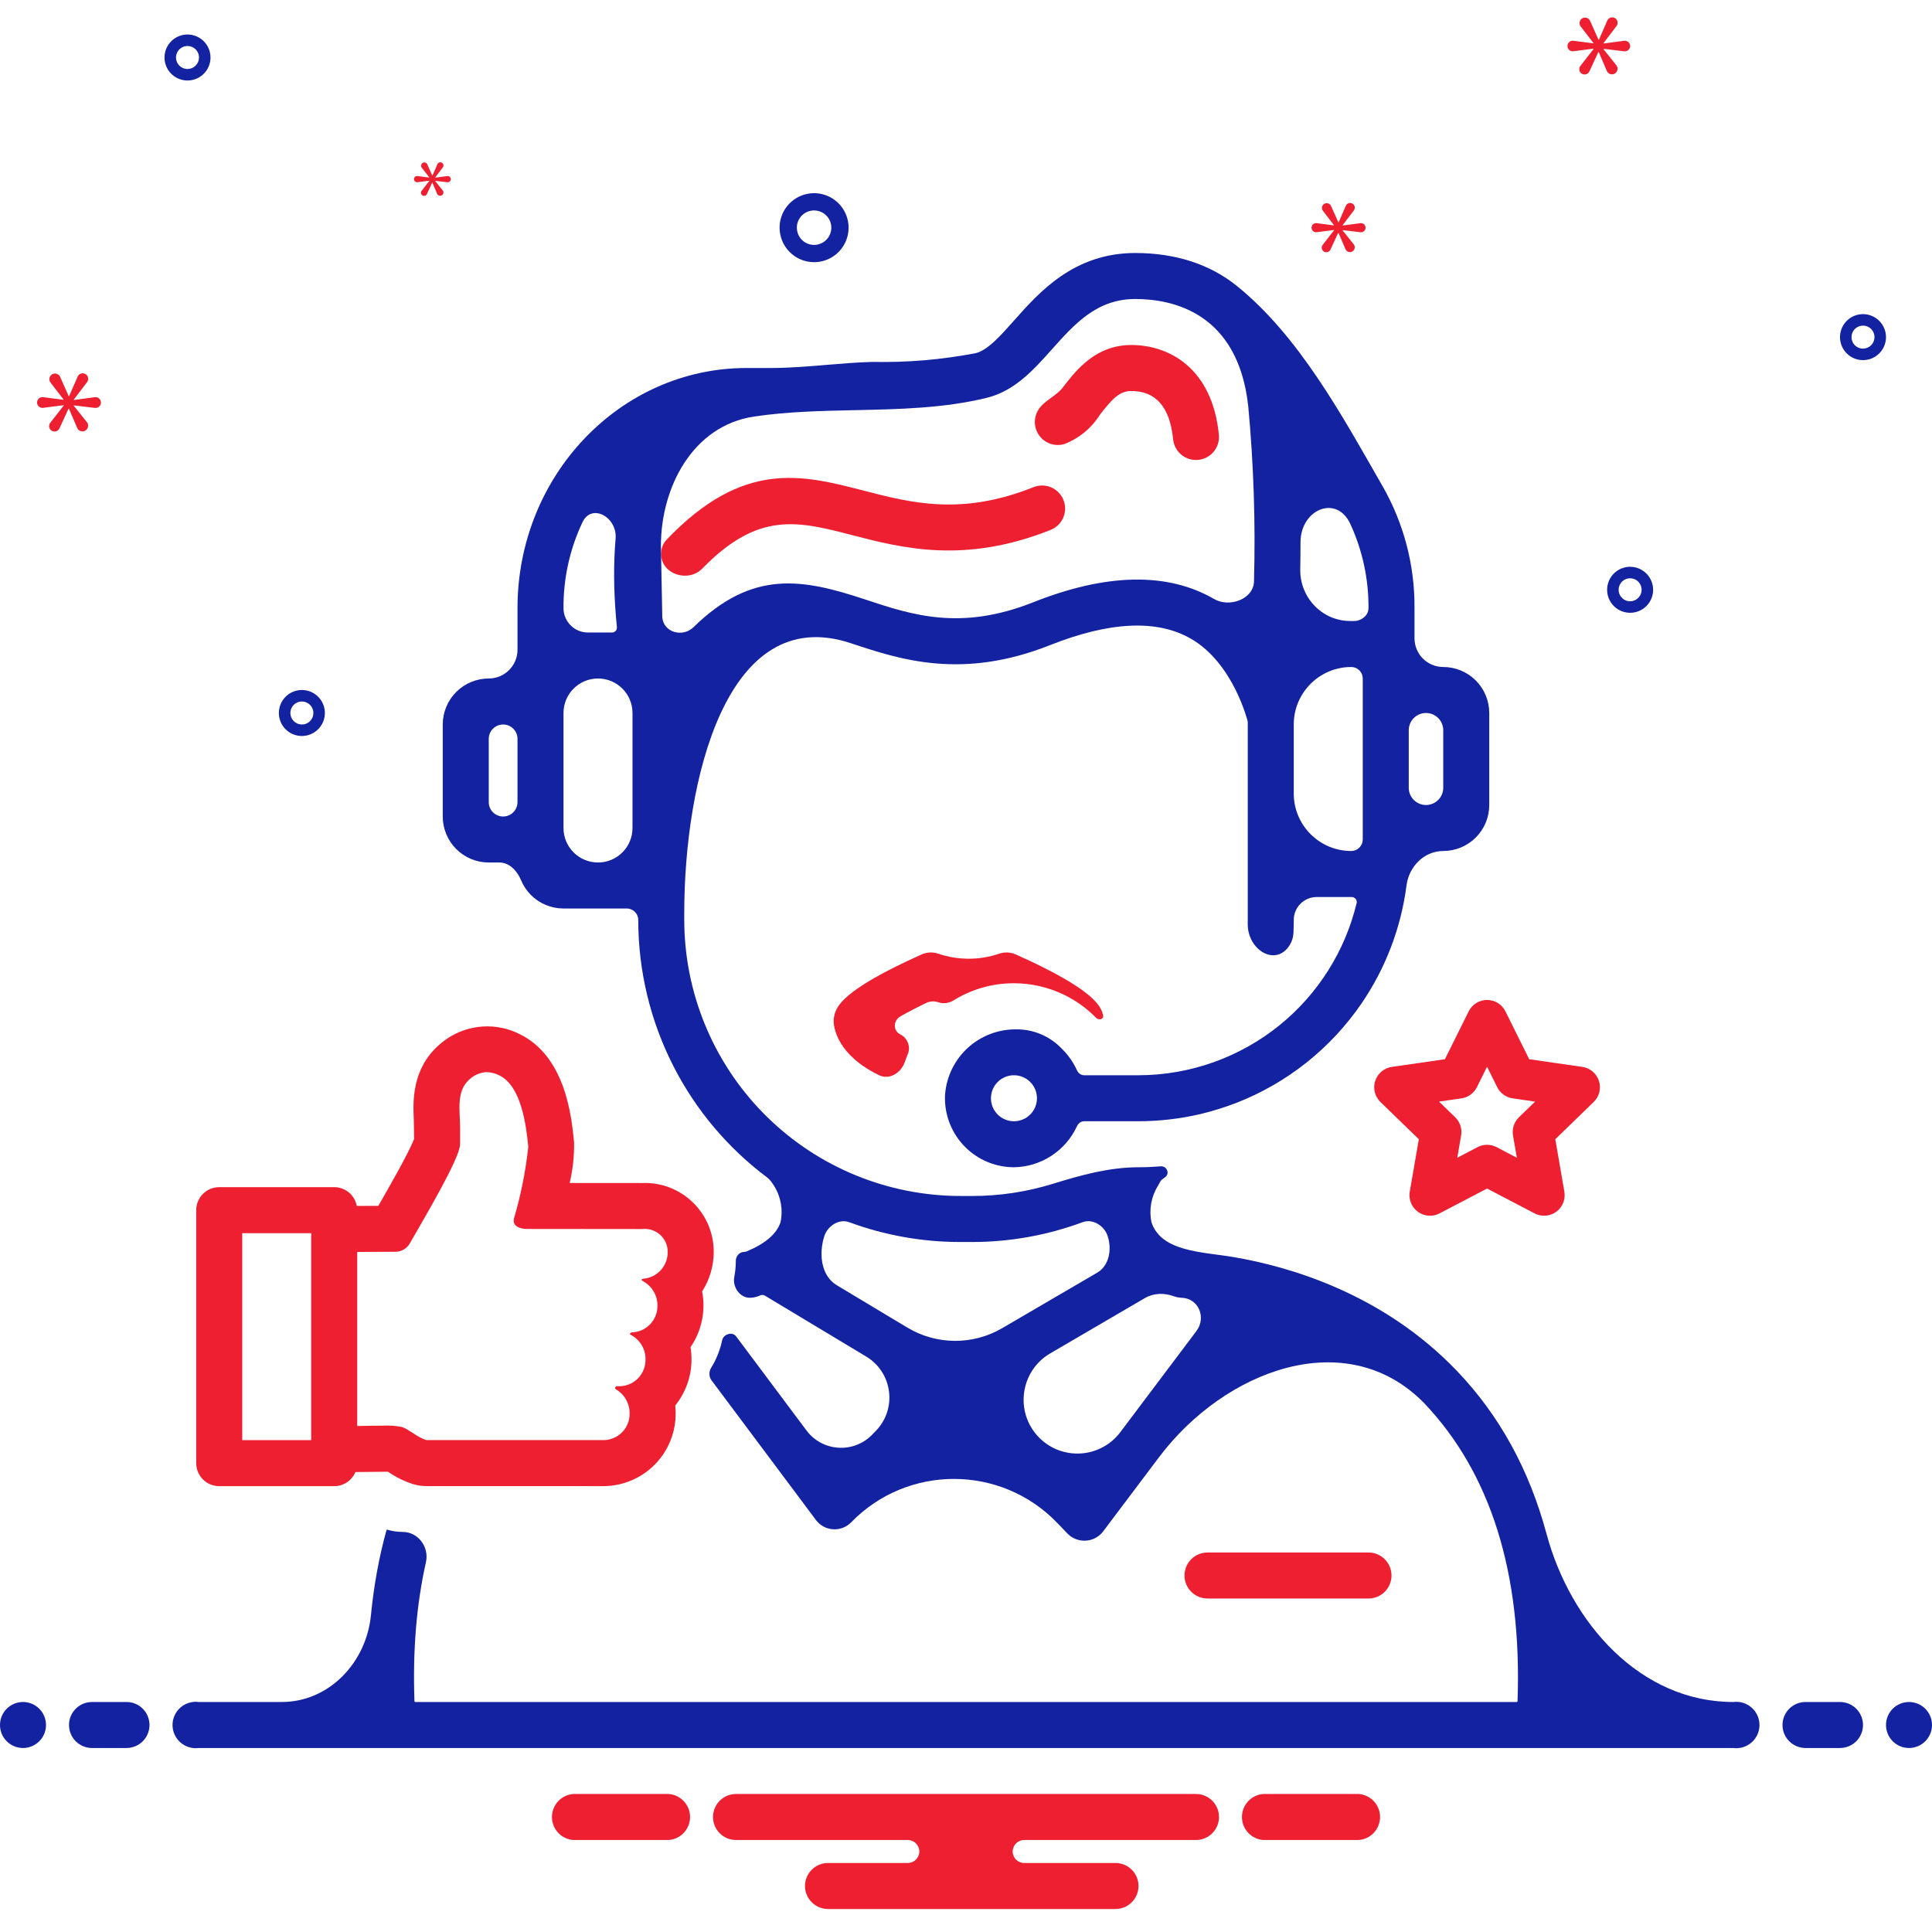 <svg width="512" height="512" viewBox="0 0 512 512" fill="none" xmlns="http://www.w3.org/2000/svg">
<g clip-path="url(#clip0_1816_12025)">
<path d="M360.088 475.429H334.769C333.234 475.548 331.8 476.242 330.754 477.371C329.709 478.501 329.128 479.984 329.128 481.524C329.128 483.064 329.709 484.546 330.754 485.676C331.8 486.806 333.234 487.5 334.769 487.619H360.088C361.623 487.5 363.057 486.806 364.103 485.676C365.148 484.546 365.729 483.064 365.729 481.524C365.729 479.984 365.148 478.501 364.103 477.371C363.057 476.242 361.623 475.548 360.088 475.429ZM177.231 475.429H151.912C150.377 475.548 148.943 476.242 147.897 477.371C146.851 478.501 146.271 479.984 146.271 481.524C146.271 483.064 146.851 484.546 147.897 485.676C148.943 486.806 150.377 487.5 151.912 487.619H177.231C178.766 487.5 180.2 486.806 181.246 485.676C182.291 484.546 182.872 483.064 182.872 481.524C182.872 479.984 182.291 478.501 181.246 477.371C180.2 476.242 178.766 475.548 177.231 475.429ZM316.952 475.429H195.048C193.431 475.429 191.881 476.071 190.738 477.214C189.594 478.357 188.952 479.907 188.952 481.524C188.952 483.141 189.594 484.691 190.738 485.834C191.881 486.977 193.431 487.619 195.048 487.619H240.579C242.262 487.619 243.627 488.984 243.627 490.667V490.667C243.627 492.35 242.262 493.714 240.579 493.714H219.428C217.812 493.714 216.262 494.357 215.119 495.5C213.975 496.643 213.333 498.193 213.333 499.81C213.333 501.426 213.975 502.977 215.119 504.12C216.262 505.263 217.812 505.905 219.428 505.905H295.619C297.236 505.905 298.786 505.263 299.929 504.12C301.072 502.977 301.714 501.426 301.714 499.81C301.714 498.193 301.072 496.643 299.929 495.5C298.786 494.357 297.236 493.714 295.619 493.714H271.421C269.738 493.714 268.373 492.35 268.373 490.667V490.667C268.373 488.984 269.738 487.619 271.421 487.619H316.952C318.569 487.619 320.119 486.977 321.262 485.834C322.405 484.691 323.048 483.141 323.048 481.524C323.048 479.907 322.405 478.357 321.262 477.214C320.119 476.071 318.569 475.429 316.952 475.429ZM320 423.619H362.667C364.283 423.619 365.833 422.977 366.977 421.834C368.12 420.691 368.762 419.141 368.762 417.524C368.762 415.907 368.12 414.357 366.977 413.214C365.833 412.071 364.283 411.429 362.667 411.429H320C318.383 411.429 316.833 412.071 315.69 413.214C314.547 414.357 313.905 415.907 313.905 417.524C313.905 419.141 314.547 420.691 315.69 421.834C316.833 422.977 318.383 423.619 320 423.619ZM291.526 109.845C294.827 105.612 296.719 103.619 299.828 103.619C306.334 103.619 310.052 107.922 310.888 116.404C311.035 117.909 311.737 119.306 312.856 120.322C313.976 121.339 315.434 121.903 316.946 121.905C317.147 121.905 317.347 121.895 317.547 121.874C319.155 121.716 320.635 120.926 321.66 119.678C322.686 118.429 323.174 116.824 323.017 115.215C321.298 97.676 309.912 91.429 299.825 91.429C290.426 91.429 285.303 98.002 281.911 102.351C281.897 102.371 281.883 102.39 281.87 102.41C280.058 104.989 276.559 106.109 275.021 108.86V108.86C274.231 110.271 274.035 111.938 274.475 113.493C274.914 115.049 275.954 116.367 277.365 117.156C278.776 117.946 280.443 118.142 281.999 117.702C285.949 116.196 289.295 113.436 291.526 109.845ZM248.693 265.62C250.044 266.085 251.526 265.842 252.741 265.089C257.523 262.127 263.053 260.554 268.708 260.572C273.248 260.575 277.73 261.591 281.827 263.548C285.043 265.083 287.959 267.168 290.446 269.7C291.26 270.53 292.606 270.112 292.328 268.983V268.983C291.748 266.88 290.56 262.492 269.227 252.953C267.824 252.32 266.234 252.244 264.777 252.739V252.739C259.56 254.518 253.874 254.512 248.655 252.739V252.739C247.198 252.245 245.608 252.321 244.206 252.953C222.903 262.492 221.714 266.88 221.135 268.983C220.987 269.571 220.916 270.175 220.922 270.781C221.002 272.403 221.917 279.593 232.978 284.943C235.755 286.286 238.841 284.275 239.82 281.351C240.052 280.659 240.309 279.976 240.59 279.302C241.397 277.377 240.479 275.056 238.604 274.138V274.138C236.586 273.149 236.696 270.426 238.655 269.323C240.882 268.07 243.15 266.892 245.456 265.792C246.469 265.309 247.632 265.255 248.693 265.62V265.62Z" fill="#ED1F30"/>
<path d="M6.095 463.238C9.462 463.238 12.191 460.509 12.191 457.143C12.191 453.777 9.462 451.048 6.095 451.048C2.729 451.048 0 453.777 0 457.143C0 460.509 2.729 463.238 6.095 463.238Z" fill="#1322A0"/>
<path d="M33.524 451.048H24.381C22.764 451.048 21.214 451.69 20.071 452.833C18.928 453.976 18.286 455.527 18.286 457.143C18.286 458.76 18.928 460.31 20.071 461.453C21.214 462.596 22.764 463.238 24.381 463.238H33.524C35.14 463.238 36.691 462.596 37.834 461.453C38.977 460.31 39.619 458.76 39.619 457.143C39.619 455.527 38.977 453.976 37.834 452.833C36.691 451.69 35.14 451.048 33.524 451.048ZM487.619 451.048H478.476C476.86 451.048 475.309 451.69 474.166 452.833C473.023 453.976 472.381 455.527 472.381 457.143C472.381 458.76 473.023 460.31 474.166 461.453C475.309 462.596 476.86 463.238 478.476 463.238H487.619C489.236 463.238 490.786 462.596 491.929 461.453C493.072 460.31 493.714 458.76 493.714 457.143C493.714 455.527 493.072 453.976 491.929 452.833C490.786 451.69 489.236 451.048 487.619 451.048Z" fill="#1322A0"/>
<path d="M505.905 463.238C509.271 463.238 512 460.509 512 457.143C512 453.777 509.271 451.048 505.905 451.048C502.539 451.048 499.81 453.777 499.81 457.143C499.81 460.509 502.539 463.238 505.905 463.238Z" fill="#1322A0"/>
<path d="M278.339 140.465C255.573 149.517 239.055 145.25 225.798 141.806C211.431 138.09 200.983 135.414 186.134 150.656C182.396 154.492 175.293 152.216 175.189 146.86V146.86C175.162 145.435 175.685 144.04 176.67 143.009C196.95 121.799 212.521 125.79 228.846 130.012C241.585 133.303 254.751 136.717 273.829 129.128C274.576 128.819 275.377 128.661 276.185 128.664C276.994 128.666 277.793 128.83 278.538 129.144C279.283 129.459 279.958 129.918 280.524 130.496C281.089 131.074 281.534 131.758 281.833 132.509C282.132 133.261 282.279 134.064 282.265 134.872C282.25 135.681 282.076 136.478 281.75 137.218C281.425 137.959 280.956 138.627 280.371 139.184C279.785 139.742 279.095 140.177 278.339 140.465Z" fill="#ED1F30"/>
<path d="M215.741 69.48C217.549 69.48 219.317 68.944 220.82 67.939C222.324 66.935 223.496 65.507 224.188 63.836C224.88 62.166 225.061 60.327 224.708 58.554C224.355 56.78 223.485 55.151 222.206 53.873C220.927 52.594 219.298 51.723 217.525 51.37C215.751 51.017 213.913 51.199 212.242 51.891C210.572 52.583 209.144 53.754 208.139 55.258C207.134 56.761 206.598 58.529 206.598 60.337C206.601 62.762 207.565 65.086 209.279 66.8C210.993 68.514 213.317 69.478 215.741 69.48ZM215.741 55.766C216.645 55.766 217.529 56.034 218.281 56.536C219.032 57.039 219.618 57.753 219.964 58.588C220.31 59.423 220.401 60.343 220.225 61.229C220.048 62.116 219.613 62.931 218.973 63.57C218.334 64.209 217.52 64.645 216.633 64.821C215.746 64.997 214.827 64.907 213.992 64.561C213.156 64.215 212.442 63.629 211.94 62.877C211.438 62.125 211.17 61.242 211.17 60.337C211.17 59.125 211.652 57.963 212.509 57.106C213.366 56.249 214.529 55.767 215.741 55.766ZM432 150.206C430.794 150.206 429.616 150.563 428.614 151.233C427.611 151.903 426.83 152.855 426.369 153.968C425.907 155.082 425.787 156.308 426.022 157.49C426.257 158.672 426.838 159.758 427.69 160.611C428.542 161.463 429.629 162.044 430.811 162.279C431.993 162.514 433.219 162.393 434.333 161.932C435.446 161.471 436.398 160.69 437.068 159.687C437.738 158.685 438.095 157.506 438.095 156.301C438.094 154.685 437.451 153.135 436.308 151.993C435.166 150.85 433.616 150.207 432 150.206ZM432 159.349C431.397 159.349 430.808 159.17 430.307 158.835C429.806 158.5 429.415 158.024 429.184 157.467C428.954 156.91 428.893 156.298 429.011 155.706C429.129 155.115 429.419 154.572 429.845 154.146C430.271 153.72 430.814 153.429 431.405 153.312C431.997 153.194 432.609 153.255 433.166 153.485C433.723 153.716 434.199 154.107 434.534 154.608C434.869 155.109 435.048 155.698 435.048 156.301C435.047 157.109 434.726 157.884 434.154 158.455C433.583 159.026 432.808 159.348 432 159.349ZM49.691 9.144C48.486 9.144 47.307 9.501 46.305 10.171C45.303 10.841 44.522 11.793 44.06 12.906C43.599 14.02 43.478 15.246 43.713 16.428C43.949 17.61 44.529 18.696 45.381 19.549C46.234 20.401 47.32 20.982 48.502 21.217C49.685 21.452 50.91 21.331 52.024 20.87C53.138 20.409 54.09 19.628 54.759 18.625C55.429 17.623 55.787 16.444 55.787 15.239C55.785 13.623 55.142 12.073 54 10.931C52.857 9.788 51.307 9.145 49.691 9.144ZM49.691 18.286C49.089 18.286 48.499 18.108 47.998 17.773C47.497 17.438 47.106 16.962 46.876 16.405C46.645 15.848 46.585 15.235 46.702 14.644C46.82 14.053 47.11 13.51 47.536 13.084C47.963 12.658 48.506 12.367 49.097 12.25C49.688 12.132 50.301 12.193 50.858 12.423C51.415 12.654 51.891 13.044 52.225 13.546C52.56 14.047 52.739 14.636 52.739 15.239C52.738 16.047 52.417 16.822 51.846 17.393C51.274 17.964 50.499 18.286 49.691 18.286ZM493.714 83.246C492.509 83.246 491.33 83.604 490.328 84.274C489.326 84.943 488.544 85.895 488.083 87.009C487.622 88.123 487.501 89.348 487.736 90.531C487.971 91.713 488.552 92.799 489.404 93.652C490.257 94.504 491.343 95.085 492.525 95.32C493.708 95.555 494.933 95.434 496.047 94.973C497.161 94.512 498.113 93.73 498.782 92.728C499.452 91.726 499.81 90.547 499.81 89.342C499.808 87.726 499.165 86.176 498.023 85.033C496.88 83.891 495.33 83.248 493.714 83.246ZM493.714 92.389C493.112 92.389 492.522 92.21 492.021 91.876C491.52 91.541 491.129 91.065 490.899 90.508C490.668 89.951 490.608 89.338 490.725 88.747C490.843 88.156 491.133 87.613 491.559 87.187C491.986 86.76 492.529 86.47 493.12 86.353C493.711 86.235 494.324 86.295 494.881 86.526C495.437 86.757 495.913 87.147 496.248 87.648C496.583 88.15 496.762 88.739 496.762 89.342C496.761 90.15 496.44 90.924 495.868 91.496C495.297 92.067 494.522 92.388 493.714 92.389ZM86.095 188.953C86.095 187.748 85.738 186.569 85.068 185.567C84.398 184.564 83.446 183.783 82.333 183.322C81.219 182.86 79.993 182.74 78.811 182.975C77.629 183.21 76.543 183.791 75.69 184.643C74.838 185.496 74.257 186.582 74.022 187.764C73.787 188.946 73.907 190.172 74.369 191.286C74.83 192.399 75.611 193.351 76.614 194.021C77.616 194.691 78.794 195.048 80 195.048C81.616 195.047 83.165 194.404 84.308 193.261C85.451 192.119 86.094 190.569 86.095 188.953ZM76.952 188.953C76.952 188.35 77.131 187.761 77.466 187.26C77.801 186.759 78.277 186.368 78.834 186.137C79.391 185.907 80.003 185.846 80.595 185.964C81.186 186.082 81.729 186.372 82.155 186.798C82.581 187.224 82.871 187.767 82.989 188.359C83.107 188.95 83.046 189.562 82.816 190.119C82.585 190.676 82.194 191.152 81.693 191.487C81.192 191.822 80.603 192.001 80 192.001C79.192 192 78.417 191.679 77.846 191.107C77.275 190.536 76.953 189.761 76.952 188.953Z" fill="#1322A0"/>
<path d="M19.55 105.924C19.55 105.91 19.555 105.896 19.564 105.884L23.072 101.273C23.606 100.57 23.398 99.556 22.63 99.121V99.121C21.877 98.694 20.919 99.014 20.574 99.807L18.333 104.952C18.321 104.979 18.294 104.997 18.264 104.997V104.997C18.235 104.997 18.208 104.98 18.196 104.953L15.934 99.875C15.575 99.069 14.597 98.75 13.831 99.189V99.189C13.047 99.638 12.841 100.676 13.392 101.392L16.822 105.839C16.83 105.85 16.835 105.864 16.835 105.878V105.878C16.835 105.917 16.801 105.946 16.763 105.941L11.431 105.253C10.578 105.143 9.823 105.808 9.823 106.668V106.668C9.823 107.527 10.577 108.192 11.43 108.082L16.809 107.392C16.847 107.388 16.881 107.417 16.881 107.456V107.456C16.881 107.47 16.876 107.484 16.867 107.495L13.321 112.045C12.8 112.713 12.97 113.685 13.685 114.138V114.138C14.418 114.6 15.39 114.313 15.753 113.527L18.151 108.329C18.163 108.304 18.188 108.288 18.215 108.288V108.288C18.243 108.288 18.269 108.305 18.28 108.331L20.456 113.406C20.811 114.236 21.81 114.57 22.594 114.123V114.123C23.4 113.663 23.604 112.592 23.024 111.867L19.564 107.541C19.555 107.53 19.55 107.515 19.55 107.501V107.501C19.55 107.463 19.584 107.433 19.622 107.437L25.15 108.097C26 108.199 26.749 107.534 26.749 106.678V106.678C26.749 105.813 25.988 105.146 25.131 105.26L19.625 105.99C19.586 105.995 19.55 105.964 19.55 105.924V105.924ZM113.786 47.927C113.786 47.935 113.783 47.943 113.778 47.949L111.734 50.57C111.434 50.955 111.532 51.515 111.944 51.776V51.776C112.366 52.042 112.926 51.877 113.135 51.423L114.515 48.43C114.522 48.415 114.537 48.406 114.554 48.406V48.406C114.57 48.406 114.586 48.416 114.592 48.431L115.843 51.352C116.048 51.83 116.623 52.023 117.074 51.766V51.766C117.538 51.501 117.656 50.884 117.322 50.467L115.33 47.977C115.325 47.97 115.322 47.962 115.322 47.954V47.954C115.322 47.931 115.341 47.914 115.363 47.917L118.545 48.296C119.036 48.354 119.467 47.971 119.467 47.478V47.478C119.467 46.98 119.028 46.596 118.535 46.661L115.364 47.081C115.342 47.083 115.322 47.066 115.322 47.044V47.044C115.322 47.036 115.325 47.028 115.33 47.021L117.35 44.364C117.657 43.959 117.537 43.377 117.095 43.126V43.126C116.662 42.881 116.112 43.064 115.913 43.521L114.62 46.485C114.613 46.5 114.598 46.51 114.581 46.51V46.51C114.565 46.51 114.55 46.5 114.543 46.485L113.24 43.561C113.033 43.097 112.471 42.913 112.03 43.165V43.165C111.577 43.424 111.458 44.022 111.776 44.435L113.751 46.997C113.756 47.003 113.759 47.011 113.759 47.019V47.019C113.759 47.042 113.739 47.059 113.717 47.056L110.647 46.658C110.156 46.594 109.72 46.977 109.72 47.472V47.472C109.72 47.967 110.155 48.35 110.646 48.287L113.744 47.89C113.766 47.887 113.786 47.904 113.786 47.927V47.927ZM430.432 13.592C431.266 13.691 432 13.04 432 12.2V12.2C432 11.352 431.254 10.699 430.414 10.81L425.011 11.526C424.973 11.531 424.939 11.501 424.939 11.463V11.463C424.939 11.449 424.943 11.435 424.952 11.424L428.394 6.899C428.918 6.209 428.714 5.216 427.961 4.788V4.788C427.222 4.37 426.283 4.683 425.944 5.461L423.745 10.506C423.733 10.534 423.707 10.551 423.677 10.551V10.551C423.647 10.551 423.62 10.534 423.608 10.507L421.389 5.529C421.036 4.738 420.077 4.425 419.326 4.857V4.857C418.558 5.298 418.356 6.315 418.897 7.016L422.259 11.378C422.267 11.389 422.272 11.403 422.272 11.417V11.417C422.272 11.456 422.238 11.486 422.2 11.48L416.974 10.804C416.138 10.696 415.397 11.347 415.397 12.19V12.19C415.397 13.033 416.136 13.684 416.972 13.577L422.246 12.901C422.284 12.896 422.318 12.926 422.318 12.964V12.964C422.318 12.979 422.313 12.992 422.304 13.004L418.827 17.468C418.317 18.123 418.483 19.076 419.185 19.52V19.52C419.903 19.974 420.857 19.692 421.212 18.92L423.564 13.819C423.575 13.795 423.6 13.779 423.628 13.779V13.779C423.656 13.779 423.681 13.795 423.692 13.821L425.827 18.802C426.175 19.615 427.154 19.943 427.923 19.505V19.505C428.713 19.053 428.914 18.003 428.346 17.292L424.953 13.05C424.944 13.038 424.939 13.024 424.939 13.009V13.009C424.939 12.971 424.972 12.941 425.01 12.946L430.432 13.592ZM355.803 59.709C355.803 59.697 355.807 59.686 355.814 59.677L358.782 55.772C359.235 55.177 359.058 54.319 358.407 53.951V53.951C357.77 53.59 356.96 53.861 356.667 54.532L354.772 58.885C354.762 58.908 354.739 58.923 354.714 58.923V58.923C354.689 58.923 354.666 58.908 354.656 58.886L352.742 54.591C352.438 53.908 351.611 53.638 350.962 54.01V54.01C350.299 54.391 350.124 55.269 350.591 55.874L353.491 59.637C353.499 59.646 353.503 59.658 353.503 59.67V59.67C353.503 59.702 353.474 59.727 353.442 59.723L348.932 59.141C348.211 59.048 347.572 59.61 347.572 60.337V60.337C347.572 61.065 348.211 61.626 348.932 61.534L353.479 60.949C353.513 60.944 353.542 60.97 353.542 61.004V61.004C353.542 61.016 353.538 61.028 353.53 61.038L350.531 64.889C350.09 65.454 350.234 66.277 350.84 66.659V66.659C351.459 67.051 352.282 66.808 352.589 66.142L354.617 61.744C354.627 61.722 354.648 61.709 354.672 61.709V61.709C354.697 61.709 354.719 61.723 354.728 61.745L356.571 66.04C356.872 66.741 357.716 67.024 358.379 66.646V66.646C359.061 66.257 359.234 65.351 358.743 64.738L355.816 61.078C355.808 61.068 355.803 61.056 355.803 61.043V61.043C355.803 61.01 355.833 60.984 355.866 60.988L360.539 61.547C361.259 61.633 361.893 61.071 361.893 60.346V60.346C361.893 59.615 361.249 59.051 360.525 59.146L355.864 59.762C355.832 59.766 355.803 59.742 355.803 59.709V59.709Z" fill="#ED1F30"/>
<path fill-rule="evenodd" clip-rule="evenodd" d="M459.337 451.048V451.048C434.754 451.048 416.22 430.198 409.837 406.457C405.265 389.454 397.321 375.003 386.042 363.246C366.558 342.91 341.94 335.694 326.896 333.136C318.722 331.746 307.78 331.797 305.158 323.932V323.932C304.453 320.588 305.076 317.102 306.895 314.21C307.063 313.941 307.215 313.663 307.349 313.376C307.502 313.05 307.72 312.756 308.009 312.54C308.274 312.343 308.537 312.145 308.8 311.945C310.072 310.98 309.219 308.984 307.627 309.09V309.09C305.676 309.242 303.695 309.334 301.714 309.334V309.334C293.998 309.334 286.474 311.412 279.103 313.697C272.162 315.849 264.916 316.953 257.605 316.953C257.551 316.953 257.5 316.953 257.446 316.953C256.861 316.952 253.178 316.95 252.617 316.922C233.556 316.413 215.445 308.49 202.133 294.837C188.822 281.184 181.36 262.878 181.333 243.81V241.981C181.333 207.129 192.386 159.47 225.463 170.454V170.454L225.474 170.457C238.608 174.815 254.94 180.234 278.339 170.941C294.095 164.694 306.621 164.115 315.551 169.235C326.823 175.689 330.593 190.941 330.666 191.235V191.235C330.666 191.237 330.667 191.24 330.667 191.242V243.81C330.667 244.138 330.665 244.466 330.661 244.794C330.572 251.75 338.093 256.352 341.786 250.457V250.457C342.407 249.468 342.742 248.322 342.788 247.155C342.831 246.04 342.857 244.925 342.857 243.81V243.81C342.857 240.443 345.586 237.715 348.952 237.715H358.095V237.715C358.985 237.672 359.73 238.46 359.522 239.326C356.48 251.991 349.362 263.327 339.237 271.575C328.637 280.211 315.387 284.935 301.714 284.953H287.337C286.492 284.953 285.743 284.419 285.41 283.642V283.642C284.447 281.526 283.104 279.605 281.448 277.974C279.86 276.287 277.935 274.953 275.798 274.061C273.661 273.168 271.359 272.736 269.044 272.793C264.403 272.805 259.932 274.543 256.501 277.67C253.071 280.796 250.926 285.087 250.484 289.707C250.453 290.134 250.423 290.591 250.423 291.048C250.427 295.896 252.355 300.545 255.783 303.973C259.212 307.402 263.86 309.33 268.709 309.334C272.235 309.278 275.673 308.227 278.628 306.302C281.583 304.377 283.934 301.657 285.41 298.454V298.454C285.743 297.677 286.492 297.143 287.337 297.143H301.714C307.213 297.134 312.694 296.5 318.05 295.254C321.345 294.469 324.583 293.461 327.741 292.236C341.164 286.986 352.694 277.812 360.826 265.912C367.232 256.539 371.297 245.816 372.741 234.642C373.389 229.632 377.425 225.524 382.476 225.524V225.524C384.077 225.524 385.663 225.209 387.142 224.597C388.621 223.984 389.965 223.087 391.097 221.954C392.229 220.822 393.127 219.478 393.74 217.999C394.352 216.52 394.667 214.935 394.667 213.334V188.953C394.667 187.352 394.352 185.766 393.74 184.287C393.127 182.808 392.229 181.464 391.097 180.332C389.965 179.2 388.621 178.302 387.142 177.689C385.663 177.077 384.077 176.762 382.476 176.762V176.762C378.268 176.762 374.857 173.351 374.857 169.143V161.158C374.946 149.813 372.018 138.647 366.374 128.805V128.805C355.77 110.314 344.326 89.128 327.738 75.742C320.741 70.095 311.618 67.048 300.861 67.048C284.617 67.048 275.444 77.379 268.77 84.907C265.143 88.991 261.73 92.831 258.56 93.593C249.565 95.323 240.412 96.1 231.253 95.909C227.167 96.019 223.098 96.359 219.032 96.699C214.092 97.112 209.155 97.524 204.191 97.524H197.821C164.358 97.524 137.143 126.05 137.143 161.158V172.191C137.143 176.399 133.732 179.81 129.524 179.81V179.81C127.923 179.809 126.338 180.124 124.858 180.737C123.379 181.349 122.035 182.247 120.903 183.379C119.771 184.511 118.873 185.855 118.261 187.335C117.648 188.814 117.333 190.399 117.333 192V216.381C117.333 217.982 117.648 219.568 118.261 221.047C118.873 222.526 119.771 223.87 120.903 225.002C122.035 226.134 123.379 227.032 124.858 227.645C126.338 228.257 127.923 228.572 129.524 228.572H132.355C134.999 228.572 137.059 230.795 138.07 233.237V233.237C138.683 234.716 139.58 236.06 140.713 237.193C141.845 238.325 143.189 239.223 144.668 239.835C146.147 240.447 147.732 240.763 149.333 240.762H166.095C167.778 240.762 169.143 242.127 169.143 243.81V243.81C169.147 257.299 172.351 270.594 178.491 282.604C184.409 294.181 192.893 304.245 203.288 312.033C204.049 312.604 204.594 313.406 205.105 314.21V314.21C206.937 317.097 207.561 320.589 206.842 323.932C205.83 326.968 202.841 329.568 197.904 331.618C197.669 331.716 197.417 331.769 197.162 331.78C197.144 331.781 197.127 331.782 197.109 331.782C195.891 331.838 195.002 332.922 195 334.141V334.141C195.001 335.592 194.861 337.033 194.586 338.445C194.07 341.094 196.13 344.019 198.827 343.924V343.924C199.534 343.898 200.233 343.765 200.899 343.528C201.128 343.436 201.349 343.345 201.57 343.254V343.254C201.981 343.083 202.446 343.17 202.817 343.417C202.858 343.444 202.899 343.471 202.941 343.497L229.554 359.502C236.546 363.706 237.8 373.326 232.121 379.183L231.137 380.198C226.225 385.263 217.947 384.733 213.722 379.082L195.072 354.142C194.078 352.812 191.712 353.56 191.374 355.186V355.186C190.835 357.775 189.846 360.246 188.456 362.49C188.097 363.068 187.944 363.751 188.022 364.426V364.426C188.079 364.919 188.252 365.389 188.549 365.787C200.531 381.818 216.271 402.877 216.29 402.895C216.825 403.588 217.502 404.159 218.276 404.57C219.049 404.98 219.902 405.221 220.776 405.275C221.65 405.33 222.525 405.198 223.344 404.887C224.163 404.577 224.906 404.095 225.524 403.475V403.475C240.497 388.035 265.289 388.091 280.192 403.598L283.002 406.522C283.628 407.133 284.375 407.606 285.195 407.911C286.015 408.215 286.89 408.344 287.763 408.29C288.636 408.235 289.488 407.998 290.264 407.594C291.039 407.19 291.722 406.627 292.267 405.943L307.105 386.235C324.619 362.972 356.794 350.98 377.265 371.688V371.688C395.002 390.217 403.383 416.854 402.164 450.835V450.835C402.164 450.952 402.068 451.048 401.951 451.048H110.05C109.932 451.048 109.836 450.952 109.836 450.835V450.835C109.353 437.4 110.372 425.112 112.876 414.02C113.787 409.986 110.827 405.976 106.691 405.975V405.975C105.332 405.974 103.98 405.777 102.678 405.39V405.39C102.566 405.354 102.448 405.418 102.417 405.53C100.453 412.604 99.079 420.125 98.298 428.083C97.07 440.587 87.22 451.048 74.656 451.048H52.663C51.796 450.935 50.914 451.008 50.078 451.262C49.241 451.517 48.468 451.947 47.811 452.523C47.154 453.1 46.627 453.811 46.267 454.608C45.906 455.404 45.719 456.269 45.719 457.143C45.719 458.018 45.906 458.882 46.267 459.679C46.627 460.475 47.154 461.186 47.811 461.763C48.468 462.34 49.241 462.77 50.078 463.024C50.914 463.279 51.796 463.352 52.663 463.238H459.337C460.204 463.352 461.086 463.279 461.922 463.024C462.759 462.77 463.532 462.34 464.189 461.763C464.846 461.186 465.373 460.475 465.733 459.679C466.094 458.882 466.281 458.018 466.281 457.143C466.281 456.269 466.094 455.404 465.733 454.608C465.373 453.811 464.846 453.1 464.189 452.523C463.532 451.947 462.759 451.517 461.922 451.262C461.086 451.008 460.204 450.935 459.337 451.048ZM268.709 297.143C267.503 297.143 266.325 296.786 265.322 296.116C264.32 295.446 263.539 294.494 263.077 293.38C262.616 292.267 262.495 291.041 262.731 289.859C262.966 288.676 263.546 287.59 264.399 286.738C265.251 285.885 266.337 285.305 267.52 285.07C268.702 284.835 269.927 284.955 271.041 285.417C272.155 285.878 273.107 286.659 273.777 287.662C274.446 288.664 274.804 289.842 274.804 291.048C274.804 292.664 274.162 294.215 273.019 295.358C271.876 296.501 270.325 297.143 268.709 297.143ZM373.333 193.524C373.333 190.999 375.38 188.953 377.905 188.953V188.953C380.43 188.953 382.476 190.999 382.476 193.524V208.762C382.476 211.287 380.43 213.334 377.905 213.334V213.334C375.38 213.334 373.333 211.287 373.333 208.762V193.524ZM362.667 161.158V161.158C362.667 163.215 360.605 164.665 358.55 164.583C358.398 164.577 358.247 164.573 358.095 164.572H357.821C350.362 164.572 344.444 158.324 344.58 150.866C344.623 148.476 344.646 146.085 344.649 143.695C344.659 134.989 354.215 130.957 357.856 138.865V138.865C361.074 145.854 362.716 153.465 362.667 161.158ZM342.857 192C342.857 183.584 349.68 176.762 358.095 176.762V176.762C358.903 176.765 359.677 177.086 360.248 177.657C360.819 178.228 361.141 179.002 361.143 179.81V222.476C361.141 223.284 360.819 224.058 360.248 224.629C359.677 225.2 358.903 225.522 358.095 225.524V225.524C349.68 225.524 342.857 218.702 342.857 210.286V192ZM137.143 212.572C137.143 214.676 135.437 216.381 133.333 216.381V216.381C131.229 216.381 129.524 214.676 129.524 212.572V195.81C129.524 193.706 131.229 192 133.333 192V192C135.437 192 137.143 193.706 137.143 195.81V212.572ZM167.619 219.429C167.619 224.478 163.526 228.572 158.476 228.572V228.572C153.427 228.572 149.333 224.478 149.333 219.429V188.953C149.333 183.903 153.427 179.81 158.476 179.81V179.81C163.526 179.81 167.619 183.903 167.619 188.953V219.429ZM163.17 162.652C163.256 163.862 163.373 165.042 163.488 166.203V166.203C163.564 166.962 162.967 167.619 162.203 167.619H155.794C152.226 167.619 149.333 164.727 149.333 161.158V161.158C149.28 153.293 150.997 145.516 154.358 138.405V138.405C156.804 133.227 163.638 137.068 163.14 142.773C162.549 149.546 162.678 156.361 163.17 162.652ZM175.512 163.627L175.147 144.64C175.147 129.25 183.497 112.823 199.863 110.385C208.645 109.078 217.633 108.886 226.622 108.695C238.376 108.444 250.13 108.194 261.425 105.448C268.91 103.621 273.883 98.051 278.827 92.513C284.773 85.852 290.678 79.238 300.861 79.238C310.857 79.238 328.046 82.926 330.789 107.551C332.238 123.021 332.749 138.562 332.321 154.086C332.191 158.778 325.829 161.104 321.768 158.751V158.751C309.394 151.589 293.272 151.894 273.829 159.604C254.569 167.253 241.708 162.987 229.305 158.873L229.303 158.873C212.689 153.361 199.447 150.897 183.807 166.193C180.931 169.006 175.871 167.634 175.512 163.627V163.627ZM303.413 343.999C305.738 342.64 308.573 342.598 311.101 343.528V343.528C311.768 343.765 312.466 343.898 313.173 343.924V343.924C317.645 344.078 319.745 349.176 317.055 352.751L296.905 379.528C291.628 386.54 281.327 387.161 275.245 380.834V380.834C268.855 374.185 270.367 363.309 278.329 358.657L303.413 343.999ZM218.453 327.589V327.589C219.333 324.85 222.376 322.907 225.075 323.904C234.473 327.372 244.427 329.152 254.476 329.143H257.524C267.567 329.156 277.515 327.372 286.901 323.894C289.609 322.891 292.668 324.838 293.547 327.589V327.589V327.589C294.694 331.116 293.965 335.405 290.762 337.276L265.597 351.976C257.819 356.52 248.182 356.462 240.459 351.825L221.722 340.574C217.559 338.074 216.961 332.21 218.453 327.589V327.589Z" fill="#1322A0"/>
<path d="M160.059 393.838C165.14 393.787 169.993 391.722 173.553 388.098C177.114 384.473 179.091 379.585 179.052 374.504C179.052 373.827 179.018 373.151 178.949 372.478C181.744 369.006 183.264 364.68 183.255 360.223C183.256 359.148 183.17 358.075 182.999 357.014C184.463 354.877 185.488 352.472 186.015 349.936C186.542 347.4 186.56 344.785 186.068 342.242C188.079 339.112 189.146 335.469 189.143 331.749C189.147 329.288 188.653 326.852 187.69 324.587C186.727 322.323 185.315 320.277 183.539 318.573C181.764 316.869 179.662 315.542 177.359 314.673C175.057 313.804 172.603 313.41 170.144 313.515L150.974 313.5C151.802 309.963 152.192 306.338 152.136 302.705C151.465 295.897 149.89 279.988 137.681 274.036C134.656 272.511 131.278 271.821 127.897 272.039C124.516 272.258 121.254 273.375 118.45 275.277C117.716 275.779 117.014 276.325 116.347 276.913C109.051 283.371 109.451 292.048 109.664 296.711C109.694 297.393 109.731 301.882 109.731 301.882C108.286 305.582 102.752 315.246 100.265 319.562L94.554 319.586C94.294 318.189 93.554 316.926 92.461 316.017C91.369 315.108 89.993 314.61 88.571 314.609H58.095C56.479 314.609 54.928 315.251 53.785 316.395C52.642 317.538 52 319.088 52 320.705V387.752C52 389.369 52.642 390.919 53.785 392.062C54.928 393.205 56.479 393.847 58.095 393.847H88.571C89.772 393.847 90.946 393.492 91.946 392.827C92.946 392.161 93.727 391.216 94.191 390.108C94.962 390.096 102.466 390.007 102.816 390.017C104.87 391.446 107.127 392.56 109.512 393.32C110.635 393.654 111.801 393.825 112.974 393.826L160.059 393.838ZM64.191 326.8H82.476V381.657H64.191V326.8ZM112.986 381.636C110.618 380.932 108.835 379.066 106.571 378.18C104.899 377.84 103.19 377.717 101.487 377.814C99.467 377.814 97.071 377.866 94.667 377.908V331.777L104.824 331.734H104.84C105.59 331.721 106.324 331.518 106.975 331.144C107.625 330.77 108.17 330.236 108.558 329.594C112.032 323.478 121.922 306.951 121.922 303.251V298.734C121.922 294.279 120.815 289.238 124.399 286.065C125.561 284.967 127.058 284.289 128.651 284.142L128.968 284.133C130.142 284.158 131.295 284.452 132.338 284.993C138.129 287.818 139.424 298.03 140.003 303.888C139.323 310.279 138.066 316.595 136.245 322.759C135.429 325.657 139.43 325.678 139.43 325.678L170.144 325.709C170.998 325.606 171.863 325.686 172.684 325.942C173.505 326.199 174.262 326.627 174.905 327.197C175.549 327.768 176.064 328.468 176.417 329.252C176.769 330.036 176.952 330.886 176.952 331.746C176.981 333.537 176.327 335.271 175.122 336.596C173.917 337.921 172.252 338.737 170.467 338.878C170.068 338.908 169.815 339.213 170.351 339.502C171.522 340.123 172.502 341.051 173.186 342.187C173.87 343.322 174.232 344.622 174.234 345.948C174.276 347.798 173.583 349.59 172.306 350.929C171.029 352.268 169.273 353.046 167.422 353.092C167.422 353.092 166.438 353.387 167.255 353.808C168.418 354.423 169.389 355.347 170.061 356.479C170.733 357.61 171.08 358.904 171.064 360.22C171.111 362.068 170.422 363.859 169.149 365.2C167.876 366.541 166.122 367.321 164.274 367.37H163.619C163.357 367.37 163.07 367.446 163.025 367.766C163.017 367.848 163.032 367.93 163.068 368.003C163.104 368.077 163.16 368.139 163.229 368.183C164.331 368.83 165.246 369.753 165.883 370.861C166.52 371.968 166.857 373.223 166.862 374.501C166.884 375.417 166.726 376.328 166.397 377.183C166.067 378.038 165.572 378.819 164.941 379.482C164.309 380.146 163.553 380.678 162.715 381.049C161.878 381.42 160.975 381.623 160.059 381.645L112.986 381.636Z" fill="#ED1F30"/>
<path d="M423.736 286.454C423.423 285.486 422.846 284.624 422.068 283.968C421.291 283.311 420.346 282.886 419.339 282.74L405.253 280.703L398.958 268.022C398.508 267.115 397.813 266.351 396.953 265.817C396.092 265.283 395.1 265 394.088 265C393.076 265 392.083 265.283 391.223 265.817C390.363 266.351 389.668 267.115 389.218 268.022L382.922 280.703L368.836 282.74C367.83 282.886 366.885 283.311 366.108 283.968C365.331 284.624 364.754 285.486 364.441 286.454C364.128 287.423 364.092 288.46 364.338 289.447C364.584 290.435 365.101 291.334 365.832 292.042L376.002 301.9L373.603 315.814C373.432 316.815 373.543 317.843 373.923 318.783C374.304 319.724 374.94 320.539 375.759 321.137C376.578 321.735 377.547 322.092 378.558 322.168C379.568 322.243 380.58 322.035 381.478 321.565L394.088 314.976L406.697 321.565C407.596 322.035 408.608 322.244 409.619 322.168C410.63 322.092 411.599 321.735 412.418 321.136C413.237 320.538 413.873 319.722 414.254 318.782C414.634 317.841 414.745 316.812 414.572 315.812L412.171 301.902L422.341 292.042C423.073 291.335 423.591 290.436 423.838 289.448C424.084 288.461 424.049 287.423 423.736 286.454ZM402.542 296.08C401.906 296.697 401.429 297.461 401.154 298.304C400.879 299.147 400.814 300.045 400.965 300.919L401.982 306.815L396.606 304.004C395.829 303.597 394.965 303.385 394.088 303.385C393.211 303.385 392.347 303.597 391.57 304.004L386.194 306.815L387.211 300.919C387.361 300.045 387.296 299.147 387.021 298.304C386.747 297.461 386.27 296.697 385.634 296.08L381.359 291.936L387.303 291.075C388.174 290.95 389.001 290.614 389.714 290.097C390.427 289.581 391.004 288.899 391.396 288.11L394.088 282.683L396.78 288.11C397.171 288.9 397.748 289.582 398.461 290.099C399.174 290.616 400.001 290.952 400.872 291.078L406.817 291.936L402.542 296.08Z" fill="#ED1F30"/>
</g>
<defs>
<clipPath id="clip0_1816_12025">
<rect width="512" height="512" fill="white"/>
</clipPath>
</defs>
</svg>
